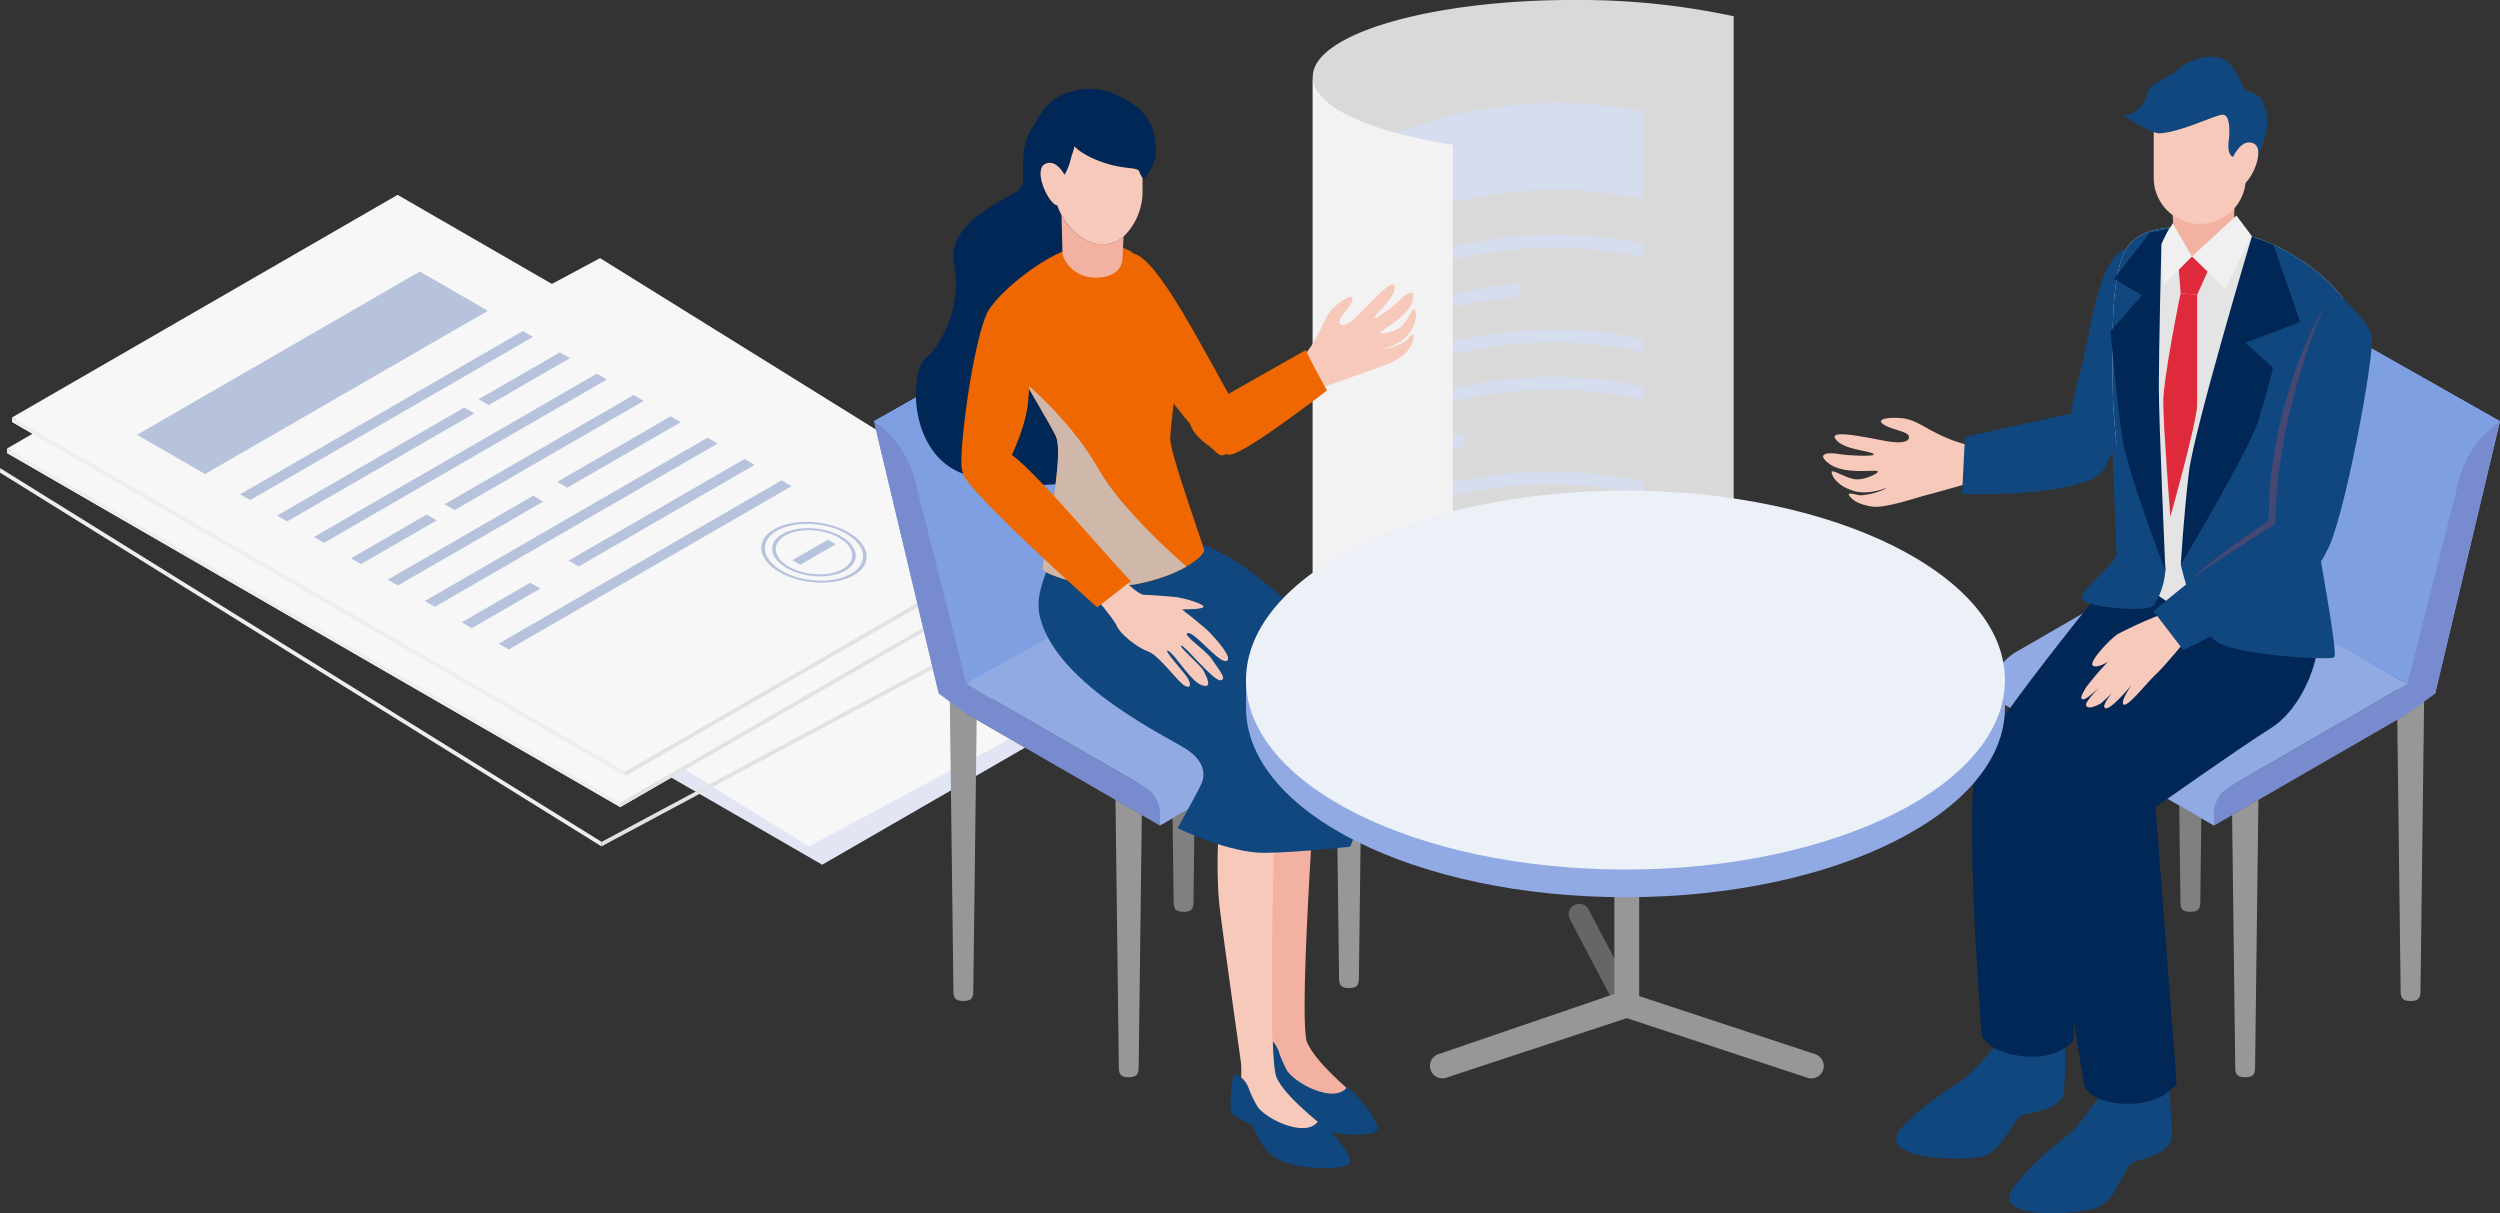 <svg xmlns="http://www.w3.org/2000/svg" xmlns:xlink="http://www.w3.org/1999/xlink" width="381.02" height="184.897" viewBox="0 0 381.02 184.897">
  <rect x="0" y="0" width="381.02" height="184.897" fill="#333333" stroke="none"/>
  <defs>
    <clipPath id="clip-path">
      <rect id="長方形_35249" data-name="長方形 35249" width="152.23" height="87.89" fill="none"/>
    </clipPath>
    <clipPath id="clip-path-2">
      <rect id="長方形_35263" data-name="長方形 35263" width="62.043" height="98.066" fill="none"/>
    </clipPath>
    <clipPath id="clip-path-3">
      <rect id="長方形_35252" data-name="長方形 35252" width="55.931" height="27.115" fill="none"/>
    </clipPath>
    <clipPath id="clip-path-4">
      <rect id="長方形_35253" data-name="長方形 35253" width="55.931" height="15.688" fill="none"/>
    </clipPath>
    <clipPath id="clip-path-5">
      <rect id="長方形_35254" data-name="長方形 35254" width="37.153" height="15.392" fill="none"/>
    </clipPath>
    <clipPath id="clip-path-6">
      <rect id="長方形_35255" data-name="長方形 35255" width="55.931" height="15.51" fill="none"/>
    </clipPath>
    <clipPath id="clip-path-7">
      <rect id="長方形_35256" data-name="長方形 35256" width="37.589" height="6.238" fill="none"/>
    </clipPath>
    <clipPath id="clip-path-8">
      <rect id="長方形_35257" data-name="長方形 35257" width="14.784" height="9.775" fill="none"/>
    </clipPath>
    <clipPath id="clip-path-9">
      <rect id="長方形_35258" data-name="長方形 35258" width="28.71" height="13.987" fill="none"/>
    </clipPath>
    <clipPath id="clip-path-10">
      <rect id="長方形_35259" data-name="長方形 35259" width="55.931" height="15.245" fill="none"/>
    </clipPath>
    <clipPath id="clip-path-11">
      <rect id="長方形_35260" data-name="長方形 35260" width="34.947" height="5.216" fill="none"/>
    </clipPath>
    <clipPath id="clip-path-12">
      <rect id="長方形_35261" data-name="長方形 35261" width="13.323" height="9.073" fill="none"/>
    </clipPath>
    <clipPath id="clip-path-13">
      <rect id="長方形_35262" data-name="長方形 35262" width="55.931" height="15.07" fill="none"/>
    </clipPath>
    <clipPath id="clip-path-14">
      <rect id="長方形_44961" data-name="長方形 44961" width="247.826" height="176.27" fill="none"/>
    </clipPath>
    <clipPath id="clip-path-15">
      <path id="パス_232094" data-name="パス 232094" d="M9.882,206.019l4.227,3.082L43.6,226.124v-1.833a4.711,4.711,0,0,0-2.356-4.08l-27.13-15.664L5.42,168.671a1.241,1.241,0,0,0-.495-.725L0,164.506Z" transform="translate(0 -164.506)" fill="none"/>
    </clipPath>
    <linearGradient id="linear-gradient" y1="1.959" x2="0.008" y2="1.959" gradientUnits="objectBoundingBox">
      <stop offset="0" stop-color="#6167ab"/>
      <stop offset="1" stop-color="#778bce"/>
    </linearGradient>
    <clipPath id="clip-path-17">
      <path id="パス_232103" data-name="パス 232103" d="M643.256,167.947a1.24,1.24,0,0,0-.5.725l-8.689,35.876-27.13,15.664a4.711,4.711,0,0,0-2.356,4.08v1.833L634.072,209.1l4.228-3.082,9.881-41.513Z" transform="translate(-604.586 -164.506)" fill="none"/>
    </clipPath>
    <linearGradient id="linear-gradient-2" x1="-4.685" y1="1.959" x2="-4.677" y2="1.959" xlink:href="#linear-gradient"/>
    <clipPath id="clip-path-18">
      <path id="パス_232116" data-name="パス 232116" d="M560.971,80.174c-2.408,3.7-2.223,13.059-2.13,21.672s3.334,28.34,3.334,28.34,6.669,6.205,12.318,7.131,13.985.093,13.985.093,1.019-21.579,2.5-26.766,4.723-20.1,2.964-22.783-9.411-10.074-20.56-10.743c-1.3-.078-2.665-.164-4-.164-3.416,0-6.677.558-8.408,3.22" transform="translate(-558.795 -76.954)" fill="none"/>
    </clipPath>
    <clipPath id="clip-path-19">
      <path id="パス_232143" data-name="パス 232143" d="M66.262,84.687c-5.528,1.345-11.981,7.162-13.185,9.1s8.173,16.622,9.712,19.835-2.417,19.587-1.948,20.39,8.031,3.547,14.858,2.075,9.839-4.35,9.7-5.087-5.156-14.685-5.156-16.894,1.426-11.324,1.091-14.67-4.77-12.945-7.514-14.15a11.021,11.021,0,0,0-4.517-1,12.822,12.822,0,0,0-3.046.4" transform="translate(-52.97 -84.291)" fill="none"/>
    </clipPath>
    <clipPath id="clip-path-20">
      <rect id="長方形_44967" data-name="長方形 44967" width="31.707" height="44.275" fill="none"/>
    </clipPath>
  </defs>
  <g id="img" transform="translate(-630.5 -4933.104)">
    <g id="グループ_52722" data-name="グループ 52722" transform="translate(644.689 4913.417)">
      <g id="グループ_52729" data-name="グループ 52729" transform="translate(-52.908 -65.437)">
        <g id="グループ_52671" data-name="グループ 52671" transform="translate(70.564 129.026)" style="mix-blend-mode: multiply;isolation: isolate">
          <g id="グループ_52670" data-name="グループ 52670">
            <g id="グループ_52669" data-name="グループ 52669" clip-path="url(#clip-path)">
              <path id="パス_96016" data-name="パス 96016" d="M493.514,733.462l-58.766,33.928-93.464-53.962L400.05,679.5Z" transform="translate(-341.284 -679.501)" fill="#e2e6f4"/>
            </g>
          </g>
        </g>
        <path id="パス_96017" data-name="パス 96017" d="M491.763,720.395,431.929,752.4l-91.666-56.963L400.1,663.432Z" transform="translate(-269.945 -538.283)" fill="#f7f7f7"/>
        <path id="パス_96018" data-name="パス 96018" d="M491.855,717.561l-59.835,32.006L340.355,692.6,400.189,660.6Z" transform="translate(-270.016 -536.133)" fill="#f7f7f7"/>
        <path id="パス_96019" data-name="パス 96019" d="M472.98,715.785,429.1,739.259l-10.169-6.319,43.884-23.474Z" transform="translate(-329.633 -573.211)" fill="#b7c3dd"/>
        <path id="パス_96020" data-name="パス 96020" d="M528.182,750.089,484.3,773.563l-1.506-.936,43.884-23.474Z" transform="translate(-378.09 -603.325)" fill="#b7c3dd"/>
        <path id="パス_96021" data-name="パス 96021" d="M649.453,764.316l-12.605,6.743-1.506-.936,12.605-6.742Z" transform="translate(-493.837 -614.118)" fill="#b7c3dd"/>
        <path id="パス_96022" data-name="パス 96022" d="M536.26,797.168l-29.068,15.548-1.506-.936,29.067-15.548Z" transform="translate(-395.461 -639.046)" fill="#b7c3dd"/>
        <path id="パス_96023" data-name="パス 96023" d="M573.968,778.541l-43.884,23.474-1.506-.936,43.884-23.474Z" transform="translate(-412.829 -624.912)" fill="#b7c3dd"/>
        <path id="パス_96024" data-name="パス 96024" d="M642.573,792.768l-29.351,15.7-1.506-.936,29.35-15.7Z" transform="translate(-475.912 -635.708)" fill="#b7c3dd"/>
        <path id="パス_96025" data-name="パス 96025" d="M564.742,863.987l-11.764,6.293-1.506-.936,11.764-6.293Z" transform="translate(-430.2 -689.745)" fill="#b7c3dd"/>
        <path id="パス_96026" data-name="パス 96026" d="M702.41,806.994l-17.6,9.417-1.506-.936,17.6-9.416Z" transform="translate(-530.227 -646.502)" fill="#b7c3dd"/>
        <path id="パス_96027" data-name="パス 96027" d="M598.418,854.3,575.87,866.364l-1.506-.936,22.548-12.061Z" transform="translate(-447.571 -682.398)" fill="#b7c3dd"/>
        <path id="パス_96028" data-name="パス 96028" d="M642.649,821.221l-43.884,23.474-1.506-.936,43.884-23.474Z" transform="translate(-464.942 -657.296)" fill="#b7c3dd"/>
        <path id="パス_96029" data-name="パス 96029" d="M717.7,835.447l-27.3,14.6-1.506-.936,27.3-14.6Z" transform="translate(-534.467 -668.09)" fill="#b7c3dd"/>
        <path id="パス_96030" data-name="パス 96030" d="M632.279,909.2l-10.621,5.682-1.506-.936,10.621-5.681Z" transform="translate(-482.313 -724.05)" fill="#b7c3dd"/>
        <path id="パス_96031" data-name="パス 96031" d="M688.436,849.674l-43.884,23.474-1.506-.936,43.884-23.474Z" transform="translate(-499.684 -678.885)" fill="#b7c3dd"/>
        <g id="グループ_52675" data-name="グループ 52675" transform="translate(38.719 114.82)">
          <g id="グループ_52724" data-name="グループ 52724">
            <path id="パス_96032" data-name="パス 96032" d="M824.762,883.783c-2.954,1.58-8.029,1.2-11.314-.837s-3.554-4.987-.6-6.567,8.029-1.2,11.313.837,3.555,4.988.6,6.567m-11.51-7.152c-2.752,1.472-2.5,4.218.56,6.12s7.791,2.253,10.544.78,2.5-4.218-.561-6.12-7.791-2.252-10.543-.78" transform="translate(-697.283 -813.936)" fill="#b7c3dd"/>
            <path id="パス_96033" data-name="パス 96033" d="M828.736,886.059c-2.343,1.253-6.37.955-8.976-.664s-2.82-3.957-.477-5.21,6.37-.955,8.976.664,2.82,3.957.477,5.21m-9.048-5.623c-2.142,1.146-1.947,3.283.436,4.763s6.064,1.753,8.206.607,1.946-3.283-.436-4.763-6.063-1.753-8.206-.607" transform="translate(-702.488 -816.978)" fill="#b7c3dd"/>
            <path id="パス_96034" data-name="パス 96034" d="M836.829,887.916l-5.5,2.942-1.177-.731,5.5-2.943Z" transform="translate(-711.969 -822.877)" fill="#b7c3dd"/>
            <path id="パス_96035" data-name="パス 96035" d="M780.091,896.719l-.022.684-59.835,32.006.022-.684Z" transform="translate(-628.568 -830.111)" fill="#e1e2e2"/>
            <path id="パス_96036" data-name="パス 96036" d="M340.285,793.267l-.022.684,91.666,56.963.022-.684Z" transform="translate(-340.263 -751.616)" fill="#eeeeef"/>
            <path id="パス_96037" data-name="パス 96037" d="M496.917,697.048l-58.766,33.928-93.464-53.961,58.766-33.928Z" transform="translate(-343.619 -637.666)" fill="#f7f7f7"/>
            <path id="パス_96038" data-name="パス 96038" d="M496.917,694.212l-58.766,33.928-93.464-53.962,58.766-33.928Z" transform="translate(-343.619 -635.515)" fill="#f7f7f7"/>
            <path id="パス_96039" data-name="パス 96039" d="M477.123,694.675l-43.1,24.884-10.368-5.986,43.1-24.884Z" transform="translate(-403.537 -672.268)" fill="#b7c3dd"/>
            <path id="パス_96040" data-name="パス 96040" d="M533.408,727.171l-43.1,24.884-1.536-.887,43.1-24.884Z" transform="translate(-452.945 -700.793)" fill="#b7c3dd"/>
            <path id="パス_96041" data-name="パス 96041" d="M653.371,740.649,640.99,747.8l-1.536-.887,12.38-7.148Z" transform="translate(-567.276 -711.019)" fill="#b7c3dd"/>
            <path id="パス_96042" data-name="パス 96042" d="M542.2,775.475l-28.548,16.482-1.535-.887,28.548-16.482Z" transform="translate(-470.657 -737.444)" fill="#b7c3dd"/>
            <path id="パス_96043" data-name="パス 96043" d="M580.093,754.125l-43.1,24.884-1.536-.887,43.1-24.884Z" transform="translate(-488.367 -721.245)" fill="#b7c3dd"/>
            <path id="パス_96044" data-name="パス 96044" d="M648.331,767.6,619.5,784.245l-1.536-.887L646.8,766.716Z" transform="translate(-550.974 -731.471)" fill="#b7c3dd"/>
            <path id="パス_96045" data-name="パス 96045" d="M571.89,843.1l-11.554,6.671-1.536-.887,11.554-6.671Z" transform="translate(-506.079 -788.755)" fill="#b7c3dd"/>
            <path id="パス_96046" data-name="パス 96046" d="M707.956,781.079l-17.29,9.982-1.535-.887,17.29-9.982Z" transform="translate(-604.968 -741.696)" fill="#b7c3dd"/>
            <path id="パス_96047" data-name="パス 96047" d="M605.822,831.23l-22.145,12.785-1.535-.887,22.145-12.785Z" transform="translate(-523.79 -779.748)" fill="#b7c3dd"/>
            <path id="パス_96048" data-name="パス 96048" d="M650.121,794.556l-43.1,24.884-1.536-.886,43.1-24.884Z" transform="translate(-541.501 -751.922)" fill="#b7c3dd"/>
            <path id="パス_96049" data-name="パス 96049" d="M724.685,808.032l-26.814,15.481-1.536-.887,26.814-15.481Z" transform="translate(-610.435 -762.147)" fill="#b7c3dd"/>
            <path id="パス_96050" data-name="パス 96050" d="M640.794,886.215l-10.432,6.023-1.535-.887,10.432-6.023Z" transform="translate(-559.212 -821.469)" fill="#b7c3dd"/>
            <path id="パス_96051" data-name="パス 96051" d="M696.805,821.509l-43.1,24.884-1.536-.886,43.1-24.884Z" transform="translate(-576.924 -772.373)" fill="#b7c3dd"/>
            <path id="パス_96052" data-name="パス 96052" d="M832.161,854.964c-2.9,1.675-7.985,1.464-11.335-.47s-3.714-4.87-.814-6.544,7.986-1.464,11.335.47,3.715,4.869.814,6.544m-11.735-6.775c-2.7,1.561-2.363,4.3.758,6.1s7.86,2,10.563.438,2.363-4.3-.759-6.1-7.86-2-10.563-.438" transform="translate(-702.79 -792.25)" fill="#b7c3dd"/>
            <path id="パス_96053" data-name="パス 96053" d="M836.126,857.253c-2.3,1.328-6.336,1.161-8.993-.373s-2.947-3.863-.646-5.192,6.336-1.161,8.993.373,2.947,3.864.646,5.192m-9.225-5.326c-2.1,1.215-1.839,3.344.59,4.746s6.117,1.556,8.221.341,1.839-3.344-.591-4.747-6.117-1.555-8.221-.341" transform="translate(-708.01 -795.263)" fill="#b7c3dd"/>
            <path id="パス_96054" data-name="パス 96054" d="M844.267,858.835l-5.4,3.119-1.2-.693,5.4-3.119Z" transform="translate(-717.67 -800.841)" fill="#b7c3dd"/>
            <path id="パス_96055" data-name="パス 96055" d="M790.877,863.931v.684l-58.766,33.928v-.684Z" transform="translate(-637.58 -805.233)" fill="#e1e2e2"/>
            <path id="パス_96056" data-name="パス 96056" d="M344.686,780.89v.684l93.464,53.962v-.684Z" transform="translate(-343.619 -742.225)" fill="#eeeeef"/>
            <path id="パス_96057" data-name="パス 96057" d="M500.08,677.415l-58.766,33.928L347.85,657.382l58.766-33.928Z" transform="translate(-346.02 -622.77)" fill="#f7f7f7"/>
            <path id="パス_96058" data-name="パス 96058" d="M500.08,674.58l-58.766,33.928L347.85,654.547l58.766-33.928Z" transform="translate(-346.02 -620.618)" fill="#f7f7f7"/>
            <path id="パス_96059" data-name="パス 96059" d="M480.287,675.043l-43.1,24.884-10.368-5.986,43.1-24.884Z" transform="translate(-405.937 -657.371)" fill="#b7c3dd"/>
            <path id="パス_96060" data-name="パス 96060" d="M536.571,707.539l-43.1,24.884-1.536-.887,43.1-24.884Z" transform="translate(-455.345 -685.897)" fill="#b7c3dd"/>
            <path id="パス_96061" data-name="パス 96061" d="M656.534,721.016l-12.38,7.148-1.536-.887L655,720.13Z" transform="translate(-569.677 -696.123)" fill="#b7c3dd"/>
            <path id="パス_96062" data-name="パス 96062" d="M545.363,755.842l-28.548,16.482-1.536-.887,28.548-16.482Z" transform="translate(-473.057 -722.548)" fill="#b7c3dd"/>
            <path id="パス_96063" data-name="パス 96063" d="M583.256,734.493l-43.1,24.884-1.536-.887,43.1-24.884Z" transform="translate(-490.767 -706.348)" fill="#b7c3dd"/>
            <path id="パス_96064" data-name="パス 96064" d="M651.494,747.97l-28.826,16.643-1.536-.887,28.826-16.643Z" transform="translate(-553.374 -716.574)" fill="#b7c3dd"/>
            <path id="パス_96065" data-name="パス 96065" d="M575.053,823.467,563.5,830.138l-1.536-.886,11.554-6.671Z" transform="translate(-508.479 -773.858)" fill="#b7c3dd"/>
            <path id="パス_96066" data-name="パス 96066" d="M711.119,761.446l-17.29,9.982-1.536-.887,17.29-9.982Z" transform="translate(-607.368 -726.8)" fill="#b7c3dd"/>
            <path id="パス_96067" data-name="パス 96067" d="M608.986,811.6l-22.145,12.785-1.536-.887,22.145-12.785Z" transform="translate(-526.19 -764.852)" fill="#b7c3dd"/>
            <path id="パス_96068" data-name="パス 96068" d="M653.284,774.923l-43.1,24.884-1.536-.887,43.1-24.884Z" transform="translate(-543.902 -737.025)" fill="#b7c3dd"/>
            <path id="パス_96069" data-name="パス 96069" d="M727.849,788.4l-26.814,15.481-1.536-.887,26.814-15.481Z" transform="translate(-612.835 -747.251)" fill="#b7c3dd"/>
            <path id="パス_96070" data-name="パス 96070" d="M643.958,866.583l-10.432,6.023-1.536-.887,10.432-6.023Z" transform="translate(-561.613 -806.572)" fill="#b7c3dd"/>
            <path id="パス_96071" data-name="パス 96071" d="M699.969,801.877l-43.1,24.884-1.536-.886,43.1-24.884Z" transform="translate(-579.324 -757.477)" fill="#b7c3dd"/>
            <path id="パス_96072" data-name="パス 96072" d="M835.324,835.331c-2.9,1.675-7.986,1.464-11.335-.47s-3.714-4.87-.814-6.544,7.985-1.464,11.335.47,3.715,4.87.814,6.544m-11.735-6.775c-2.7,1.561-2.363,4.3.758,6.1s7.86,2,10.563.438,2.363-4.3-.759-6.1-7.86-2-10.563-.438" transform="translate(-705.19 -777.353)" fill="#b7c3dd"/>
            <path id="パス_96073" data-name="パス 96073" d="M839.29,837.621c-2.3,1.329-6.335,1.161-8.993-.373s-2.947-3.863-.646-5.192,6.336-1.161,8.993.373,2.947,3.864.646,5.192m-9.225-5.326c-2.1,1.215-1.839,3.344.59,4.746s6.118,1.555,8.221.341,1.839-3.344-.59-4.747-6.117-1.555-8.221-.341" transform="translate(-710.411 -780.367)" fill="#b7c3dd"/>
            <path id="パス_96074" data-name="パス 96074" d="M847.431,839.2l-5.4,3.119-1.2-.692,5.4-3.119Z" transform="translate(-720.07 -785.945)" fill="#b7c3dd"/>
            <path id="パス_96075" data-name="パス 96075" d="M794.041,844.3v.684l-58.766,33.928v-.684Z" transform="translate(-639.981 -790.337)" fill="#e1e2e2"/>
            <path id="パス_96076" data-name="パス 96076" d="M347.85,761.257v.684L441.314,815.9v-.684Z" transform="translate(-346.02 -727.329)" fill="#eeeeef"/>
          </g>
        </g>
      </g>
      <g id="グループ_52725" data-name="グループ 52725" transform="translate(185.886 19.687)">
        <path id="パス_96077" data-name="パス 96077" d="M69.351,117.2c-21.936,0-39.719,5.239-39.719,11.7V234.223c0-6.463,17.783-11.7,39.719-11.7A111.83,111.83,0,0,1,93.786,225V119.685a111.831,111.831,0,0,0-24.436-2.48" transform="translate(-29.632 -117.205)" fill="#d9d9d9"/>
        <g id="グループ_52710" data-name="グループ 52710" transform="translate(4.269 11.327)">
          <g id="グループ_52709" data-name="グループ 52709" clip-path="url(#clip-path-2)">
            <g id="グループ_52678" data-name="グループ 52678" transform="translate(-9.822 4.328)" style="mix-blend-mode: multiply;isolation: isolate">
              <g id="グループ_52677" data-name="グループ 52677">
                <g id="グループ_52676" data-name="グループ 52676" clip-path="url(#clip-path-3)">
                  <path id="パス_96078" data-name="パス 96078" d="M55.931,215.44c-18.046-3.982-37.992.474-55.931,12.408v-13.12c17.939-12,37.885-16.536,55.931-12.624Z" transform="translate(0 -200.732)" fill="#d6ddef"/>
                </g>
              </g>
            </g>
            <g id="グループ_52681" data-name="グループ 52681" transform="translate(-9.822 24.457)" style="mix-blend-mode: multiply;isolation: isolate">
              <g id="グループ_52680" data-name="グループ 52680">
                <g id="グループ_52679" data-name="グループ 52679" clip-path="url(#clip-path-4)">
                  <path id="パス_96079" data-name="パス 96079" d="M55.932,311.55c-18.046-4.028-37.993.377-55.931,12.264v-1.943c17.938-11.9,37.885-16.314,55.931-12.3Z" transform="translate(-0.001 -308.126)" fill="#d6ddef"/>
                </g>
              </g>
            </g>
            <g id="グループ_52684" data-name="グループ 52684" transform="translate(-9.822 31.879)" style="mix-blend-mode: multiply;isolation: isolate">
              <g id="グループ_52683" data-name="グループ 52683">
                <g id="グループ_52682" data-name="グループ 52682" clip-path="url(#clip-path-5)">
                  <path id="パス_96080" data-name="パス 96080" d="M37.153,349.69C24.645,350.712,11.882,355.279,0,363.118v-1.943c11.882-7.846,24.645-12.42,37.153-13.449Z" transform="translate(0 -347.726)" fill="#d6ddef"/>
                </g>
              </g>
            </g>
            <g id="グループ_52687" data-name="グループ 52687" transform="translate(-9.822 38.886)" style="mix-blend-mode: multiply;isolation: isolate">
              <g id="グループ_52686" data-name="グループ 52686">
                <g id="グループ_52685" data-name="グループ 52685" clip-path="url(#clip-path-6)">
                  <path id="パス_96081" data-name="パス 96081" d="M55.932,388.594c-18.046-4.1-37.993.218-55.931,12.03v-1.943c17.938-11.823,37.885-16.155,55.931-12.062Z" transform="translate(-0.001 -385.114)" fill="#d6ddef"/>
                </g>
              </g>
            </g>
            <g id="グループ_52690" data-name="グループ 52690" transform="translate(8.519 46.096)" style="mix-blend-mode: multiply;isolation: isolate">
              <g id="グループ_52689" data-name="グループ 52689">
                <g id="グループ_52688" data-name="グループ 52688" clip-path="url(#clip-path-7)">
                  <path id="パス_96082" data-name="パス 96082" d="M135.449,427.095c-12.07-2.779-24.989-1.779-37.589,2.724v-1.954c12.6-4.51,25.52-5.518,37.589-2.746Z" transform="translate(-97.86 -423.581)" fill="#d6ddef"/>
                </g>
              </g>
            </g>
            <g id="グループ_52693" data-name="グループ 52693" transform="translate(-9.822 51.747)" style="mix-blend-mode: multiply;isolation: isolate">
              <g id="グループ_52692" data-name="グループ 52692">
                <g id="グループ_52691" data-name="グループ 52691" clip-path="url(#clip-path-8)">
                  <path id="パス_96083" data-name="パス 96083" d="M14.784,455.685A88.176,88.176,0,0,0,0,463.508v-1.943a88.221,88.221,0,0,1,14.784-7.832Z" transform="translate(0 -453.733)" fill="#d6ddef"/>
                </g>
              </g>
            </g>
            <g id="グループ_52696" data-name="グループ 52696" transform="translate(-9.822 54.661)" style="mix-blend-mode: multiply;isolation: isolate">
              <g id="グループ_52695" data-name="グループ 52695">
                <g id="グループ_52694" data-name="グループ 52694" clip-path="url(#clip-path-9)">
                  <path id="パス_96084" data-name="パス 96084" d="M28.71,471.237A82.424,82.424,0,0,0,0,483.264v-1.943a82.476,82.476,0,0,1,28.71-12.044Z" transform="translate(0 -469.277)" fill="#d6ddef"/>
                </g>
              </g>
            </g>
            <g id="グループ_52699" data-name="グループ 52699" transform="translate(-9.822 60.529)" style="mix-blend-mode: multiply;isolation: isolate">
              <g id="グループ_52698" data-name="グループ 52698">
                <g id="グループ_52697" data-name="グループ 52697" clip-path="url(#clip-path-10)">
                  <path id="パス_96085" data-name="パス 96085" d="M55.932,504.152C37.886,499.936,17.939,504.131,0,515.83v-1.943c17.938-11.71,37.885-15.917,55.931-11.71Z" transform="translate(-0.001 -500.586)" fill="#d6ddef"/>
                </g>
              </g>
            </g>
            <g id="グループ_52702" data-name="グループ 52702" transform="translate(11.162 67.736)" style="mix-blend-mode: multiply;isolation: isolate">
              <g id="グループ_52701" data-name="グループ 52701">
                <g id="グループ_52700" data-name="グループ 52700" clip-path="url(#clip-path-11)">
                  <path id="パス_96086" data-name="パス 96086" d="M146.907,542.644a66.058,66.058,0,0,0-34.947,1.614V542.3a66.063,66.063,0,0,1,34.947-1.634Z" transform="translate(-111.96 -539.041)" fill="#d6ddef"/>
                </g>
              </g>
            </g>
            <g id="グループ_52705" data-name="グループ 52705" transform="translate(-9.822 73.826)" style="mix-blend-mode: multiply;isolation: isolate">
              <g id="グループ_52704" data-name="グループ 52704" transform="translate(0 0)">
                <g id="グループ_52703" data-name="グループ 52703" clip-path="url(#clip-path-12)">
                  <path id="パス_96087" data-name="パス 96087" d="M13.323,573.482A88.085,88.085,0,0,0,0,580.6v-1.943a88.129,88.129,0,0,1,13.323-7.13Z" transform="translate(0 -571.531)" fill="#d6ddef"/>
                </g>
              </g>
            </g>
            <g id="グループ_52708" data-name="グループ 52708" transform="translate(-9.822 74.956)" style="mix-blend-mode: multiply;isolation: isolate">
              <g id="グループ_52707" data-name="グループ 52707" transform="translate(0 0)">
                <g id="グループ_52706" data-name="グループ 52706" clip-path="url(#clip-path-13)">
                  <path id="パス_96088" data-name="パス 96088" d="M55.932,581.185C37.886,576.892,17.939,581,0,592.628v-1.943c17.938-11.634,37.885-15.758,55.931-11.475Z" transform="translate(-0.001 -577.558)" fill="#d6ddef"/>
                </g>
              </g>
            </g>
          </g>
        </g>
        <path id="パス_96089" data-name="パス 96089" d="M29.633,179.639V284.955c0,4.508,8.658,8.418,21.337,10.373V190.012c-12.679-1.954-21.337-5.864-21.337-10.373" transform="translate(-29.632 -167.937)" fill="#f2f2f2"/>
      </g>
    </g>
    <g id="グループ_125976" data-name="グループ 125976" transform="translate(763.693 4941.732)">
      <g id="グループ_125977" data-name="グループ 125977">
        <g id="グループ_125955" data-name="グループ 125955">
          <g id="グループ_125954" data-name="グループ 125954" clip-path="url(#clip-path-14)">
            <path id="パス_232085" data-name="パス 232085" d="M322.207,399.025a1.606,1.606,0,0,1-1.424-.86l-7.191-13.7a1.607,1.607,0,0,1,2.845-1.493l7.192,13.7a1.608,1.608,0,0,1-1.421,2.354" transform="translate(-207.537 -253.031)" fill="#666"/>
            <path id="パス_232086" data-name="パス 232086" d="M309.531,343.451l-26.84-8.855V290.94a1.891,1.891,0,0,0-3.781,0v43.323l-26.86,9.195a1.89,1.89,0,0,0,1.2,3.583l27.547-9.087,27.546,9.087a1.89,1.89,0,0,0,1.184-3.59" transform="translate(-166.06 -191.408)" fill="#979797"/>
            <path id="パス_232087" data-name="パス 232087" d="M36.273,329.89c1.149,0,1.512-.392,1.512-1.54l.567-45.444a2.08,2.08,0,0,0-4.159,0l.567,45.444c0,1.148.364,1.54,1.512,1.54" transform="translate(-22.642 -185.962)" fill="#979797"/>
            <path id="パス_232088" data-name="パス 232088" d="M110.9,364.283c1.149,0,1.512-.392,1.512-1.54l.567-45.444a2.08,2.08,0,0,0-4.159,0l.567,45.444c0,1.148.364,1.54,1.512,1.54" transform="translate(-72.062 -208.737)" fill="#979797"/>
            <path id="パス_232089" data-name="パス 232089" d="M135.625,289.661c1.149,0,1.512-.392,1.512-1.54l.567-45.444a2.08,2.08,0,0,0-4.159,0l.567,45.444c0,1.148.364,1.54,1.512,1.54" transform="translate(-88.433 -159.323)" fill="gray"/>
            <path id="パス_232090" data-name="パス 232090" d="M210.255,324.055c1.149,0,1.512-.392,1.512-1.54l.567-45.444a2.08,2.08,0,0,0-4.159,0l.567,45.444c0,1.148.364,1.54,1.512,1.54" transform="translate(-137.853 -182.098)" fill="#979797"/>
            <path id="パス_232091" data-name="パス 232091" d="M9.882,168.1l34.155-19.345L34.155,107.24,0,126.585Z" transform="translate(0 -71.014)" fill="#91aae3"/>
            <path id="パス_232092" data-name="パス 232092" d="M41.768,257.986,71.254,275.01,105.3,255.353,75.815,238.329Z" transform="translate(-27.658 -157.821)" fill="#62544a"/>
            <path id="パス_232093" data-name="パス 232093" d="M75.815,224.851,101.358,239.6a7.886,7.886,0,0,1,3.943,6.829L71.254,266.085a7.886,7.886,0,0,0-3.943-6.829L41.768,244.508Z" transform="translate(-27.659 -148.896)" fill="#91aae3"/>
          </g>
        </g>
        <g id="グループ_125957" data-name="グループ 125957" transform="translate(0 55.571)">
          <g id="グループ_125956" data-name="グループ 125956" clip-path="url(#clip-path-15)">
            <rect id="長方形_44962" data-name="長方形 44962" width="43.595" height="61.618" transform="translate(0 0)" fill="url(#linear-gradient)"/>
          </g>
        </g>
        <g id="グループ_125959" data-name="グループ 125959">
          <g id="グループ_125958" data-name="グループ 125958" clip-path="url(#clip-path-14)">
            <path id="パス_232095" data-name="パス 232095" d="M34.155,107.24h0a15.921,15.921,0,0,1,6.522,10.073l7.588,29.969L14.109,166.627,6.522,136.657A15.918,15.918,0,0,0,0,126.585Z" transform="translate(0 -71.014)" fill="#7f9fe3"/>
            <path id="パス_232096" data-name="パス 232096" d="M689.216,329.89c-1.148,0-1.512-.392-1.512-1.54l-.567-45.444a2.08,2.08,0,0,1,4.159,0l-.567,45.444c0,1.148-.364,1.54-1.512,1.54" transform="translate(-455.019 -185.962)" fill="#979797"/>
            <path id="パス_232097" data-name="パス 232097" d="M614.586,364.283c-1.149,0-1.512-.392-1.512-1.54l-.567-45.444a2.08,2.08,0,0,1,4.159,0l-.567,45.444c0,1.148-.364,1.54-1.512,1.54" transform="translate(-405.599 -208.737)" fill="#979797"/>
            <path id="パス_232098" data-name="パス 232098" d="M589.864,289.661c-1.149,0-1.512-.392-1.512-1.54l-.567-45.444a2.08,2.08,0,0,1,4.159,0l-.567,45.444c0,1.148-.364,1.54-1.512,1.54" transform="translate(-389.229 -159.323)" fill="gray"/>
            <path id="パス_232099" data-name="パス 232099" d="M515.233,324.055c-1.149,0-1.512-.392-1.512-1.54l-.567-45.444a2.08,2.08,0,0,1,4.159,0l-.567,45.444c0,1.148-.364,1.54-1.512,1.54" transform="translate(-339.808 -182.098)" fill="#979797"/>
            <path id="パス_232100" data-name="パス 232100" d="M637.433,168.1l-34.155-19.345,9.882-41.513,34.155,19.345Z" transform="translate(-399.488 -71.014)" fill="#91aae3"/>
            <path id="パス_232101" data-name="パス 232101" d="M567.329,257.986,537.843,275.01,503.8,255.353l29.486-17.024Z" transform="translate(-333.612 -157.821)" fill="#62544a"/>
            <path id="パス_232102" data-name="パス 232102" d="M533.282,224.851,507.739,239.6a7.886,7.886,0,0,0-3.943,6.829l34.047,19.657a7.886,7.886,0,0,1,3.943-6.829l25.543-14.747Z" transform="translate(-333.612 -148.896)" fill="#91aae3"/>
          </g>
        </g>
        <g id="グループ_125961" data-name="グループ 125961" transform="translate(204.231 55.571)">
          <g id="グループ_125960" data-name="グループ 125960" clip-path="url(#clip-path-17)">
            <rect id="長方形_44964" data-name="長方形 44964" width="43.595" height="61.618" transform="translate(0 0)" fill="url(#linear-gradient-2)"/>
          </g>
        </g>
        <g id="グループ_125963" data-name="グループ 125963">
          <g id="グループ_125980" data-name="グループ 125980">
            <path id="パス_232104" data-name="パス 232104" d="M604.872,107.24h0a15.921,15.921,0,0,0-6.522,10.073l-7.588,29.969,34.155,19.345,7.588-29.969a15.918,15.918,0,0,1,6.522-10.073Z" transform="translate(-391.201 -71.014)" fill="#7f9fe3"/>
            <path id="パス_232105" data-name="パス 232105" d="M486.956,442.317s.037,4.824-.14,6.658.038,2.009-1.376,3.069-3.307,1.108-4.895,1.572-3.063,5.374-5.928,6.293-17.373.6-12.449-4.477,8.659-6.223,11.033-8.848,4.733-5.1,4.733-5.1Z" transform="translate(-305.377 -292.351)" fill="#10477e"/>
            <path id="パス_232106" data-name="パス 232106" d="M536.5,463.632s.5,4.8.5,6.641.23,2-1.075,3.186-3.186,1.42-4.721,2.035-2.534,5.643-5.3,6.833-17.236,2.265-12.821-3.263,8.023-7.025,10.134-9.866,4.223-5.527,4.223-5.527Z" transform="translate(-339.209 -307.016)" fill="#10477e"/>
            <path id="パス_232107" data-name="パス 232107" d="M540.805,105.713c2.344-8.422,2.739-18.236,7.431-20.158s6.531,2.408,6.64,5.546-7.36,24.785-10.823,28.79-6.169-3.68-3.247-14.179" transform="translate(-357.297 -56.34)" fill="#10477e"/>
            <path id="パス_232108" data-name="パス 232108" d="M450.5,167.143a20.863,20.863,0,0,1-5.2-1.962c-1.444-.681-3.161-1.962-4.946-2.143s-4,.011-3.026.838,3.777,1.137,3.99,1.875-.754,1.21-3.171.814-9.123-1.974-8.012-.385,4.536,1.706,5.674,2.225-3.358.377-5.126.087-3.582-.068-1.468,1.5,6.439.943,7.233,1.073-1.877,1.508-3.392,1.26-3.515-1.612-3.495-1.054.841,2.1,3.386,2.851,5.383-.749,4.837-.356a10.218,10.218,0,0,1-3.909,1.027c-.722-.118-2.123-.607-1.574.113s1.494,1.282,3.406,1.594,6.7-1.348,8.481-1.8,6.755-1.895,6.755-1.895Z" transform="translate(-283.595 -107.922)" fill="#f6c9ba"/>
            <path id="パス_232109" data-name="パス 232109" d="M538.782,234.138c.01,2.689-3.025,10.012-8.392,12.72s-18.642,10.3-18.642,10.3l-.839,42.207s-2.163,2.927-7.578,2.406-6.418-3.127-6.418-3.127S494,261.9,496.331,256.3s22.933-30.672,22.933-30.672Z" transform="translate(-328.07 -149.41)" fill="#012756"/>
            <path id="パス_232110" data-name="パス 232110" d="M572.077,250.192c.268,2.675-2.051,10.256-7.134,13.466S547.375,275.7,547.375,275.7l3.211,42.093s-1.873,3.121-7.313,3.121-6.688-2.5-6.688-2.5-6.421-36.3-4.637-42.093,19.887-32.729,19.887-32.729Z" transform="translate(-352.046 -161.306)" fill="#012756"/>
            <path id="パス_232111" data-name="パス 232111" d="M573.382,77.117c11.149.669,18.8,8.058,20.56,10.743s-1.482,17.6-2.964,22.783-2.5,26.766-2.5,26.766-8.336.833-13.985-.093-12.318-7.131-12.318-7.131-3.242-19.727-3.334-28.34-.278-17.967,2.13-21.672,7.78-3.334,12.411-3.056" transform="translate(-370.032 -50.958)" fill="#e4e4e4"/>
            <path id="パス_232112" data-name="パス 232112" d="M588.188,89.288l5.422.661-2.447,5.488-2.513-.265Z" transform="translate(-389.496 -59.126)" fill="#df2a3c"/>
            <path id="パス_232113" data-name="パス 232113" d="M584.376,106.708l2.513.264s0,14.16,0,16.733-4.081,17.1-4.081,17.1-1.08-13.748-1.08-17.478,2.644-16.618,2.644-16.618" transform="translate(-385.221 -70.662)" fill="#df2a3c"/>
          </g>
        </g>
        <g id="グループ_125965" data-name="グループ 125965" transform="translate(188.763 25.995)">
          <g id="グループ_125964" data-name="グループ 125964" clip-path="url(#clip-path-18)">
            <path id="パス_232114" data-name="パス 232114" d="M613.423,69.22s-4.167,11.113-4.167,22.546-3.989,40.43-3.989,40.43L617.7,134.72l11.54-5.663-1.5-44.45-9.4-14.639Z" transform="translate(-589.568 -71.833)" fill="#10477e"/>
            <path id="パス_232115" data-name="パス 232115" d="M551.049,70.4s-1.707,2.71-1.78,3c-2.424,9.695.445,43.036.445,47.289,0,5.022-4.387,2.824-4.387,2.824l-7.052-17.737L533.253,79.6l9.937-11.647Z" transform="translate(-541.881 -70.995)" fill="#10477e"/>
          </g>
        </g>
        <g id="グループ_125967" data-name="グループ 125967">
          <g id="グループ_125978" data-name="グループ 125978">
            <path id="パス_232117" data-name="パス 232117" d="M641.749,109.227s3.7,3.334,4.353,5.557-4.353,29.266-6.946,33.064-6.39,2.13-7.78-.833,1.2-21.579,3.982-28.155,2.778-9.817,6.391-9.632" transform="translate(-417.839 -72.325)" fill="#10477e"/>
            <path id="パス_232118" data-name="パス 232118" d="M589.629,187.007s2.214,10.1,5.871,11.974,16.676,2.586,17.479,2.14-2.854-18.014-2.854-21.135-3.478-14.536-3.478-14.536h-9.81Z" transform="translate(-390.45 -109.56)" fill="#10477e"/>
            <path id="パス_232119" data-name="パス 232119" d="M557.683,190.1a11.084,11.084,0,0,1-1.784,5.708c-.8,1.159-11.5.357-10.969-1.338s5.262-5.172,5.262-6.421-.714-18.638-.714-18.638Z" transform="translate(-360.838 -112.183)" fill="#10477e"/>
            <path id="パス_232120" data-name="パス 232120" d="M585.65,62.422l.287,6.023s.115,2.753,4.13,2.7a5.144,5.144,0,0,0,4.99-3.5l.065-2.388.107-3.979Z" transform="translate(-387.815 -40.576)" fill="#f3b2a1"/>
            <path id="パス_232121" data-name="パス 232121" d="M512.659,168.59c-3.012,4.614-21.7,3.907-21.7,3.907l.437-8.7,17.978-3.967s6.063,4.5,3.282,8.763" transform="translate(-325.114 -105.837)" fill="#10477e"/>
            <path id="パス_232122" data-name="パス 232122" d="M584.433,35.482h0a7.018,7.018,0,0,1-7.018-7.018V22.093a7.018,7.018,0,1,1,14.036,0v6.371a7.018,7.018,0,0,1-7.018,7.018" transform="translate(-382.362 -9.983)" fill="#f6c9ba"/>
            <path id="パス_232123" data-name="パス 232123" d="M580.411,15.258s-.918-.053-.7-2.282c0,0,.643-4.525-1.155-4.094s-6.264,2.624-9.357,2.812c-1.168.071-5.55-2.672-5.55-2.672a4.341,4.341,0,0,0,3.709-3.569c.312-1.485,3.684-2.349,4.654-3.5s5.885-3.409,8.077-.606,1.258,3.7,2.984,4.062,2.8,2.731,2.48,5.427-3.127,8.015-3.127,8.015Z" transform="translate(-373.245 0)" fill="#10477e"/>
            <path id="パス_232124" data-name="パス 232124" d="M613.274,40.884s1.294-2.912,3.127-2.013-.359,5.751-1.654,6.254-1.258.216-1.258.216Z" transform="translate(-406.108 -25.627)" fill="#f6c9ba"/>
            <path id="パス_232125" data-name="パス 232125" d="M601.454,71.7l-6.768,6.242,5.06,4.928,4.074-8.016Z" transform="translate(-393.799 -47.482)" fill="#f0f0f0"/>
            <path id="パス_232126" data-name="パス 232126" d="M557.254,251.3a63.168,63.168,0,0,0-6.965,3.122c-1.411.961-4.383,4.233-3.813,4.773s2.312-.54,2.312-.54a42.992,42.992,0,0,0-3.362,3.932c-.45.841-1.081,1.741-.36,1.771s4.083-3.452,4.083-3.452-3.783,3.542-3.693,4.293,1.381.3,2.251-.21a24.871,24.871,0,0,0,3.122-3.122s-3.212,3.242-2.492,3.812,4.053-3.482,4.053-3.482-1.861,2.672-1.171,2.972,3.723-3.572,4.954-4.683,5.343-6.124,5.343-6.124Z" transform="translate(-360.724 -166.407)" fill="#f6c9ba"/>
            <path id="パス_232127" data-name="パス 232127" d="M585.541,80.265l-4.4,4.4-.263-6.308,1.709-3.154Z" transform="translate(-384.654 -49.801)" fill="#f0f0f0"/>
            <path id="パス_232128" data-name="パス 232128" d="M600.471,81.041s-8.805,29.438-9.594,35.877-1.248,14.193-1.248,14.193S600.011,113.7,601.391,109.3s2.3-8.214,2.3-8.214l-4.205-3.811,8.345-3.154-4.074-11.762Z" transform="translate(-390.45 -53.665)" fill="#012756"/>
            <path id="パス_232129" data-name="パス 232129" d="M565.676,80.162s-.394,16.3-.394,21.684,1,28.088,1,28.088-5.931-15.077-6.72-21.123-1.643-15.376-1.643-15.376l4.8-5.454-4.271-2.5,5.454-7.031,2.825-.526Z" transform="translate(-369.454 -51.604)" fill="#012756"/>
            <path id="パス_232130" data-name="パス 232130" d="M603.6,214.166c-2.038,5.742-21.765,14.911-21.765,14.911l-4.538-5.927s14.355-11.947,18.06-13.522,8.243,4.538,8.243,4.538" transform="translate(-382.286 -138.643)" fill="#10477e"/>
            <path id="パス_232131" data-name="パス 232131" d="M614.385,111.948a104.469,104.469,0,0,0-6.695,23.62c-.09.663-.328,2.482-.418,3.17l-.178,2.123c-.128,1.187-.164,3.05-.22,4.255l-.011.281-.216.136c-1.619,1.009-4.865,3.076-6.47,4.107-1.07.7-2.145,1.389-3.2,2.109a20.787,20.787,0,0,0-3.036,2.322,17.71,17.71,0,0,1,2.812-2.625q1.505-1.2,3.057-2.337,3.1-2.279,6.3-4.407l-.227.416c.01-.731.036-2.548.046-3.251.046-.723.181-2.495.237-3.242l.263-2.15a72.624,72.624,0,0,1,7.953-24.525" transform="translate(-393.306 -74.132)" fill="#444872"/>
            <path id="パス_232132" data-name="パス 232132" d="M20.428,55.618c2.477-2.106,5.511-7.988,4.335-14.3S32.07,31.715,34.3,30.2s-.488-5.335,2.5-9.937a8.86,8.86,0,0,0,.842-1.481c.342-.171.884-2.185,3.923-3.427a9.832,9.832,0,0,1,8.734.514c3,1.5,4.9,3.512,5.152,7.151a6.09,6.09,0,0,1-1.859,5.259,1.785,1.785,0,0,1-.122-.151,3.693,3.693,0,0,1-.491-.951c-.257-.728-1.994-.306-5.041-1.254-3.627-1.128-4.847-2.611-4.847-2.611-.027.33-.492,1.65-.559,1.951a8.47,8.47,0,0,1-.954,2.4C41.259,27.1,40.53,26,39.557,25.85a1.472,1.472,0,0,0-.619.036,1.726,1.726,0,0,0-.309.117c-1.833.9.359,5.751,1.653,6.254.073.028.14.053.205.077a9.683,9.683,0,0,0,.632,1.457l.1,3.645.065,2.388A5.141,5.141,0,0,0,44.382,43l.444,4.258-.867,27.061s-9.165,1.982-17.71-1.053-8.3-15.543-5.821-17.649" transform="translate(-12.533 -9.648)" fill="#012756"/>
            <path id="パス_232133" data-name="パス 232133" d="M174.074,315.835c-1.5,2.852-1.912,12.867-1.57,17.162s2.215,22.669,2.343,23.971a19.057,19.057,0,0,1-.261,3.659s3.365,5.161,3.731,5.743,5.791,2.295,7.016,2.175,2.161-.83,1.55-1.543-5.4-4.576-6.7-7.618,1.118-37.607,1.118-37.607Z" transform="translate(-114.157 -209.145)" fill="#f3b2a1"/>
            <path id="パス_232134" data-name="パス 232134" d="M177.161,445.181c-.6-2.149-1.918-2.56-2.254-2.478s-1.022,5.1-.61,5.8,2.814,1.687,3.153,2.145,1.045,4.166,4.52,5.592,10.379,1.782,10.12.14-3.374-5.41-4.675-6.166c0,0-.741,1.446-3.5.833s-5.149-2.49-5.686-3.467a22.338,22.338,0,0,1-1.068-2.4" transform="translate(-115.334 -293.15)" fill="#10477e"/>
            <path id="パス_232135" data-name="パス 232135" d="M156.26,332.631c-1.388,2.908-1.412,12.931-.9,17.21s3.094,22.566,3.271,23.861a19.069,19.069,0,0,1-.119,3.667s3.563,5.026,3.951,5.594,5.875,2.068,7.1,1.9,2.127-.913,1.489-1.6-5.569-4.363-6.988-7.353-.342-37.621-.342-37.621Z" transform="translate(-102.676 -220.267)" fill="#f6c9ba"/>
            <path id="パス_232136" data-name="パス 232136" d="M163.784,461.825c-.685-2.124-2.016-2.483-2.348-2.389s-.823,5.14-.385,5.819,2.877,1.577,3.234,2.021,1.206,4.123,4.734,5.413,10.44,1.378,10.118-.253-3.582-5.275-4.91-5.98c0,0-.685,1.474-3.465.968s-5.242-2.288-5.817-3.244a22.337,22.337,0,0,1-1.161-2.354" transform="translate(-106.533 -304.228)" fill="#10477e"/>
            <path id="パス_232137" data-name="パス 232137" d="M76.906,217.585c-1.6,4.525-3.3,7.381-2.357,10.936,2.709,10.257,19.515,18.1,22.343,19.986s2.734,3.96,2.263,5.091-3.677,6.882-3.677,6.882,7.825,3.865,13.387,3.771,12.916-.942,12.916-.942,6.222-14.9,4.337-21.589S109.243,223.336,105.66,220.7s-9.8-4.9-9.8-4.9Z" transform="translate(-49.188 -142.898)" fill="#10477e"/>
            <path id="パス_232138" data-name="パス 232138" d="M192.256,114.352a18.7,18.7,0,0,0,2.795-4.123c.706-1.245,1.3-3.07,2.517-4.125s2.939-2.059,2.65-.949-2.181,2.784-1.955,3.435,1.177.5,2.744-1.041,5.664-6.159,5.671-4.421-2.443,3.593-3.007,4.561,2.655-1.459,3.8-2.584,2.59-1.9,1.851.341-4.231,4.017-4.745,4.522,2.154.135,3.136-.829,1.742-3,2.016-2.577.469,1.974-1.008,3.838-4.331,2.232-3.728,2.237a9.157,9.157,0,0,0,3.395-1.267c.468-.459,1.242-1.541,1.212-.731a4.441,4.441,0,0,1-1.672,2.928c-1.239,1.217-5.607,2.475-7.142,3.064s-5.928,2.1-5.928,2.1Z" transform="translate(-127.311 -68.036)" fill="#f6c9ba"/>
            <path id="パス_232139" data-name="パス 232139" d="M143.321,142.02c-2.853,1.727,3.105,6.418,5.4,6.282s14.744-9.776,14.744-9.776-2.771-4.863-3.212-6.169c0,0-13.716,7.717-16.932,9.664" transform="translate(-94.405 -87.646)" fill="#ee6700"/>
            <path id="パス_232140" data-name="パス 232140" d="M126.6,112.441c-4.61-7.836-12.227-23.514-15.989-23.6s-3.42,8.55-1.8,11.629,13.253,18.3,15.22,19.068,3.42-5.643,2.565-7.1" transform="translate(-71.288 -58.83)" fill="#ee6700"/>
            <path id="パス_232141" data-name="パス 232141" d="M66.262,84.686c-5.528,1.344-11.981,7.161-13.185,9.1s8.172,16.622,9.712,19.834-2.417,19.588-1.948,20.391,8.032,3.547,14.859,2.075,9.839-4.351,9.7-5.087-5.156-14.685-5.156-16.894,1.426-11.324,1.091-14.67S76.57,86.494,73.825,85.289a11.1,11.1,0,0,0-7.563-.6" transform="translate(-35.077 -55.817)" fill="#ee6700"/>
          </g>
        </g>
        <g id="グループ_125972" data-name="グループ 125972" transform="translate(17.893 28.474)">
          <g id="グループ_125971" data-name="グループ 125971" clip-path="url(#clip-path-19)">
            <g id="グループ_125970" data-name="グループ 125970" transform="translate(1.811 19.197)" style="mix-blend-mode: multiply;isolation: isolate">
              <g id="グループ_125969" data-name="グループ 125969">
                <g id="グループ_125968" data-name="グループ 125968" clip-path="url(#clip-path-20)">
                  <path id="パス_232142" data-name="パス 232142" d="M90.039,174.35s-12.568-9.9-17.329-18.281S59.284,141.12,59.284,141.12l-.952,44.275Z" transform="translate(-58.332 -141.12)" fill="#cfb7a9"/>
                </g>
              </g>
            </g>
          </g>
        </g>
        <g id="グループ_125974" data-name="グループ 125974">
          <g id="グループ_125979" data-name="グループ 125979">
            <path id="パス_232144" data-name="パス 232144" d="M49.557,116.069c-1.541-4.881-3-7.006-5.448-5.063s-5.039,21.458-4.641,24.578,3.452,3.717,4.979,2.456,4.845-8.1,5.178-12.545.73-6.9-.067-9.426" transform="translate(-26.108 -73.035)" fill="#ee6700"/>
            <path id="パス_232145" data-name="パス 232145" d="M102.4,235.329s2.433,2.535,3.447,2.535,3.042.2,4.461.3,4.917,1.166,4.511,1.571-2.839.3-3.244.355c0,0,3.346,2.585,4.309,3.6s3.6,3.954,2.433,4.258-4.765-4.41-5.829-4.258,2.788,2.636,3.65,4,2.433,3.042,1.318,3.194-5.373-5.272-5.981-5.272,2.991,2.991,3.4,3.852,1.47,2.738-.253,2.18-4.055-4.664-5.12-5.221,2.18,3.041,2.788,3.9.811,1.926-.253,1.419-3.853-4.613-5.677-5.272-4.258-2.738-4.714-3.853-4.055-5.272-4.055-5.272Z" transform="translate(-64.622 -155.834)" fill="#f6c9ba"/>
            <path id="パス_232146" data-name="パス 232146" d="M66.044,197.707c-4.541-4.659-17.085-19.861-19.385-19.861s-6.021,1.376-6.055,3.542,20.31,20.329,20.31,20.329Z" transform="translate(-26.888 -117.769)" fill="#ee6700"/>
            <path id="パス_232147" data-name="パス 232147" d="M87.253,74.6a6.116,6.116,0,0,0,3.655,1.34,4.853,4.853,0,0,0,3.169-1.179l-.169,3.549s-.115,2.753-4.13,2.7a5.869,5.869,0,0,1-1.89-.323,5.14,5.14,0,0,1-3.1-3.176l-.065-2.388-.1-3.645A9.62,9.62,0,0,0,87.253,74.6" transform="translate(-56.038 -47.329)" fill="#f3b2a1"/>
            <path id="パス_232148" data-name="パス 232148" d="M75.878,43.151a1.742,1.742,0,0,1,.309-.117A1.471,1.471,0,0,1,76.805,43c.974.151,1.7,1.246,2.021,1.819a8.469,8.469,0,0,0,.954-2.4c.067-.3.532-1.62.559-1.951,0,0,1.22,1.482,4.847,2.611,3.047.948,4.785.527,5.041,1.254a3.671,3.671,0,0,0,.491.951v1.841a9.547,9.547,0,0,1-2.9,7.105,4.85,4.85,0,0,1-3.169,1.179A6.113,6.113,0,0,1,81,54.065a9.827,9.827,0,0,1-3.26-4.583c-.065-.024-.132-.049-.205-.077-1.294-.5-3.486-5.356-1.653-6.254" transform="translate(-49.781 -26.795)" fill="#f6c9ba"/>
            <path id="パス_232149" data-name="パス 232149" d="M282.931,232.958c-4.091-13.946-28.149-24.654-57.217-24.654s-53.127,10.708-57.217,24.654h-.614v4.22c0,15.947,25.892,28.874,57.832,28.874s57.832-12.927,57.832-28.874v-4.22Z" transform="translate(-111.171 -137.938)" fill="#91aae3"/>
            <path id="パス_232150" data-name="パス 232150" d="M283.546,224.685c0,15.947-25.892,28.874-57.832,28.874s-57.832-12.927-57.832-28.874,25.892-28.874,57.832-28.874,57.832,12.927,57.832,28.874" transform="translate(-111.172 -129.665)" fill="#ecf1f8"/>
          </g>
        </g>
      </g>
    </g>
  </g>
</svg>
